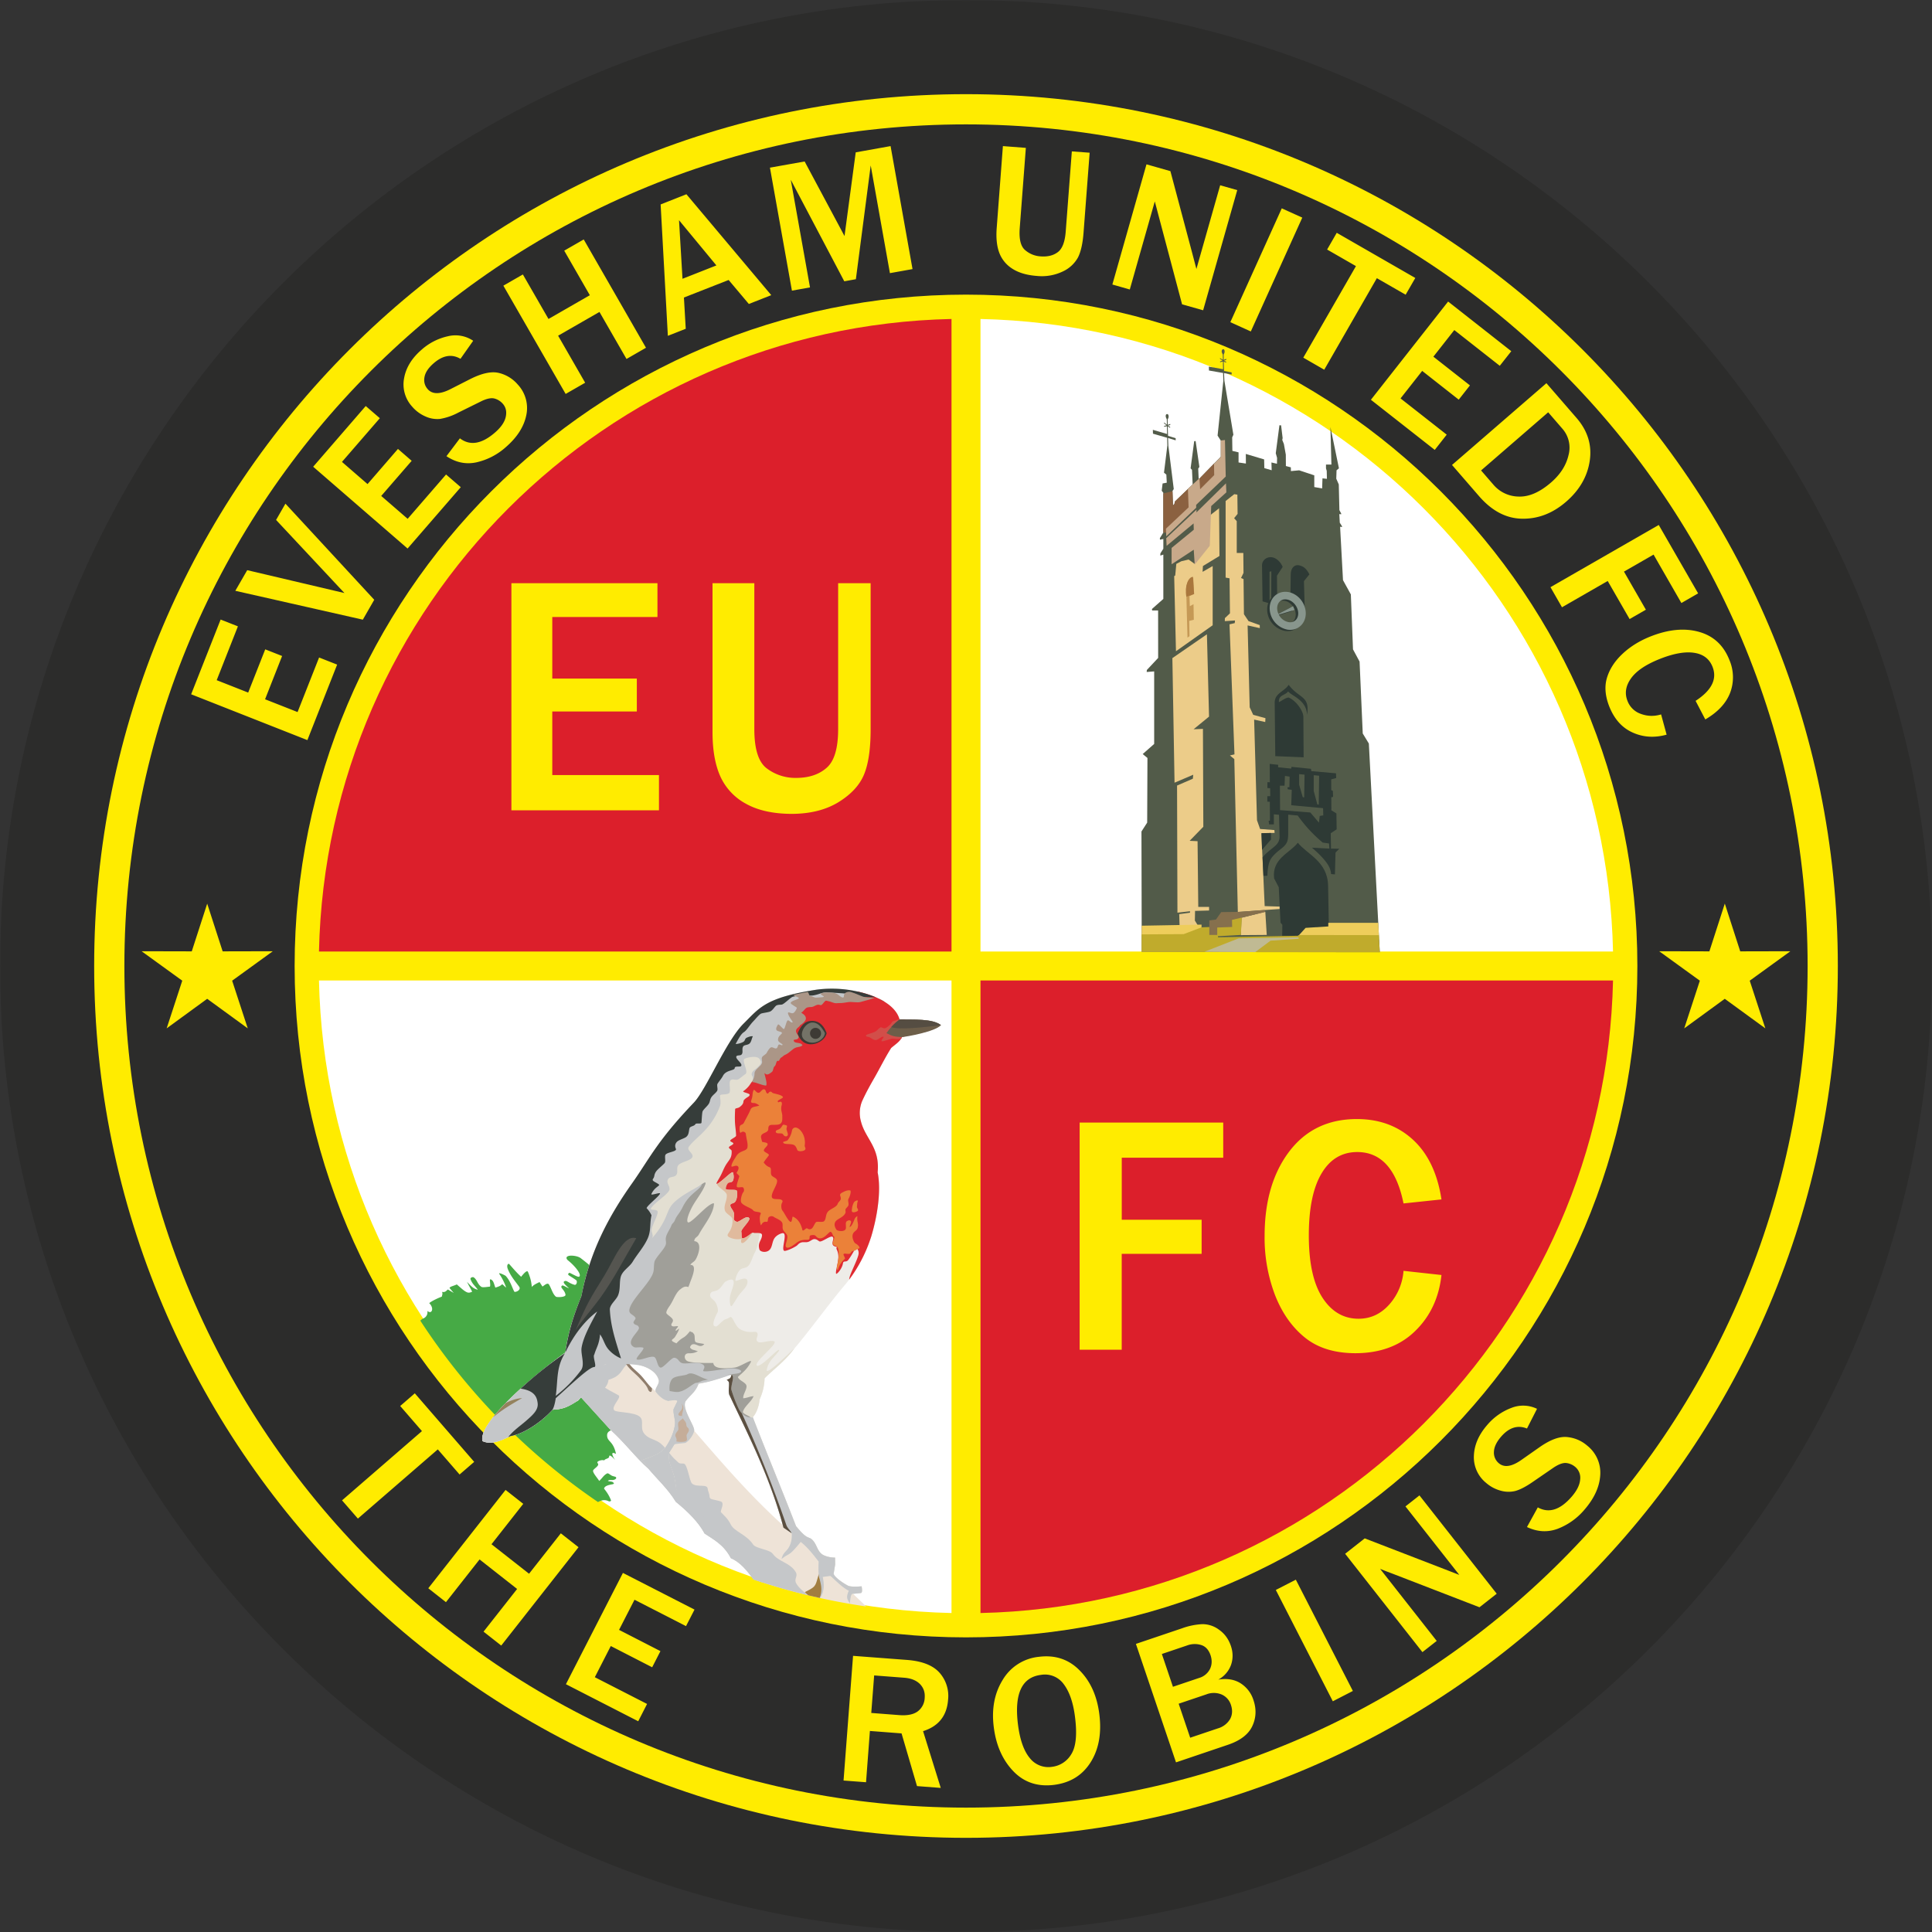 <svg xmlns="http://www.w3.org/2000/svg" width="500" height="500" fill="none"><rect width="100%" height="100%" fill="#333333" stroke="none"/><mask id="a" width="500" height="500" x="0" y="0" maskUnits="userSpaceOnUse" style="mask-type:luminance"><path fill="#fff" d="M0 0h500v500H0V0Z"/></mask><g mask="url(#a)"><path fill="#2C2C2B" fill-rule="evenodd" d="M250 0c138.05 0 250 111.95 250 250S388.05 500 250 500 0 388.05 0 250 111.95 0 250 0Z" clip-rule="evenodd"/></g><path fill="#FFEC00" fill-rule="evenodd" d="M250 24.37c124.6 0 225.63 101.03 225.63 225.63S374.6 475.63 250 475.63 24.37 374.6 24.37 250 125.4 24.37 250 24.37Z" clip-rule="evenodd"/><path fill="#2C2C2B" fill-rule="evenodd" d="M250 32.19c120.27 0 217.81 97.53 217.81 217.81 0 120.27-97.54 217.81-217.81 217.81-120.28 0-217.81-97.54-217.81-217.81 0-120.28 97.53-217.81 217.81-217.81Z" clip-rule="evenodd"/><path fill="#FFEC00" fill-rule="evenodd" d="M250 76.25c95.94 0 173.75 77.8 173.75 173.75S345.95 423.75 250 423.75c-95.94 0-173.75-77.8-173.75-173.75 0-95.94 77.8-173.75 173.75-173.75Z" clip-rule="evenodd"/><path fill="#fff" fill-rule="evenodd" d="M246.25 417.45c-89.53-1.97-161.74-74.18-163.7-163.7h163.7v163.7Zm7.5-334.9c89.52 1.96 161.73 74.17 163.7 163.7h-163.7V82.55Z" clip-rule="evenodd"/><path fill="#DC1F2B" fill-rule="evenodd" d="M417.45 253.75c-1.97 89.52-74.18 161.73-163.7 163.7v-163.7h163.7Zm-334.9-7.5c1.96-89.53 74.17-161.74 163.7-163.7v163.7H82.55Z" clip-rule="evenodd"/><path fill="#FFEC00" fill-rule="evenodd" d="M170.54 209.71h-38.19v-58.78h37.8v8.75h-27.22v15.93h21.88v8.52h-21.88v16.45h27.61v9.13Zm54.78-58.78v37.76c0 5.12-.57 9.04-1.73 11.8-1.15 2.75-3.37 5.13-6.64 7.14-3.3 2-7.31 2.98-12.04 3-4.8-.02-8.73-.88-11.82-2.6a15.13 15.13 0 0 1-6.66-7.08c-1.35-3-2.03-6.83-2.03-11.48v-38.54h10.82v37.76c0 5.18 1.07 8.57 3.25 10.19a12.23 12.23 0 0 0 7.56 2.44c3.3 0 5.93-.87 7.91-2.62 1.99-1.73 2.97-5.07 2.97-10v-37.77h8.41ZM87.25 172l-7.7 19.54-30.08-11.86 7.63-19.34 4.47 1.76-5.49 13.93 8.15 3.21 4.41-11.19 4.37 1.72-4.41 11.2 8.41 3.31 5.57-14.12 4.67 1.84Zm9.6-16.77-2.95 5.14-33-7.47 3.08-5.34 25.16 5.92-17.69-18.92 2.42-4.21 22.99 24.88Zm22.39-29.14-13.76 15.87-24.43-21.17 13.6-15.71 3.65 3.15-9.8 11.31 6.62 5.74 7.87-9.1 3.55 3.08-7.88 9.09 6.84 5.92 9.94-11.47 3.8 3.28Zm-3.7-8.03 3.48-4.62c2.61 1.98 5.63 1.49 9.06-1.48 1.56-1.35 2.5-2.7 2.8-4.05.3-1.35.06-2.48-.74-3.4a4.36 4.36 0 0 0-2.17-1.37c-.88-.23-2.09.03-3.61.8l-5.73 2.83a15.49 15.49 0 0 1-4.78 1.65 7.39 7.39 0 0 1-3.78-.66 9.44 9.44 0 0 1-3.38-2.5 8.5 8.5 0 0 1-2.11-7.37c.48-2.72 1.98-5.18 4.51-7.37a15.12 15.12 0 0 1 6.83-3.5 8.2 8.2 0 0 1 6.54 1.17l-3.29 4.67c-2.24-1.3-4.54-.92-6.91 1.13-1.38 1.19-2.18 2.38-2.4 3.58-.23 1.2.05 2.24.81 3.12 1.21 1.4 3.19 1.4 5.94 0l5.05-2.57c3.07-1.55 5.56-2.08 7.5-1.59a9.25 9.25 0 0 1 4.83 2.98 8.9 8.9 0 0 1 2.2 8.01c-.62 2.95-2.37 5.66-5.24 8.16a17.08 17.08 0 0 1-7.68 3.98c-2.7.57-5.28.04-7.73-1.6ZM167.18 90l-5.04 2.9-7-12.17-10.7 6.15 7 12.17-5.05 2.9-16.12-28.02 5.05-2.9 6.63 11.52 10.7-6.15-6.63-11.53 5.05-2.9L167.18 90Zm32.4-13.61-5.78 2.28-5.23-6.21L177 77l.47 8.09-4.63 1.82-1.87-34 6.67-2.64 21.95 26.1Zm-14.18-7.7-9.67-11.7.9 15.16 8.78-3.46Zm50.76.95-5.85 1.05-4.97-27.87-3.84 29.44-3 .54-13.85-26.28 4.98 27.86-4.68.84-5.69-31.83 8.98-1.6 10.32 19.3 2.9-21.66 9.02-1.62 5.68 31.83ZM282 39.53l-1.58 20.7c-.21 2.8-.7 4.94-1.44 6.4a8.57 8.57 0 0 1-3.94 3.63 12.58 12.58 0 0 1-6.73 1.15c-2.63-.2-4.75-.84-6.38-1.91a8.32 8.32 0 0 1-3.35-4.17c-.62-1.7-.83-3.83-.63-6.38l1.6-21.14 5.94.46-1.58 20.7c-.22 2.85.23 4.75 1.36 5.73a6.71 6.71 0 0 0 4.04 1.65c1.81.14 3.3-.23 4.45-1.1 1.17-.87 1.85-2.66 2.05-5.37l1.58-20.7 4.6.34Zm29.37 40.77-5.45-1.54-6.16-23.23a400.97 400.97 0 0 0-.9-3.4l-6.47 22.79-4.51-1.29 8.83-31.1 6.19 1.76 5.7 21.41 1.03 3.91 6.15-21.66 4.42 1.25-8.83 31.1Zm12.34 5.48-5.3-2.4 13.31-29.46 5.31 2.4-13.32 29.46Zm19 9.9-5.42-3.12 13.63-23.69-7.46-4.29 2.49-4.33 20.33 11.69-2.5 4.33-7.45-4.28-13.62 23.7Zm28.6 20.75-16.52-12.97 19.98-25.42 16.35 12.85-2.98 3.78-11.77-9.25-5.41 6.89 9.46 7.43-2.9 3.69-9.46-7.44-5.6 7.12 11.95 9.38-3.1 3.95Zm4.47 3.9 24.43-21.16 7.8 9c2.89 3.34 4.02 7.03 3.41 11.09-.6 4.05-2.64 7.58-6.1 10.58-3.46 3-7.26 4.47-11.39 4.4-4.12-.05-7.86-2.02-11.2-5.89l-6.95-8.02Zm7.52 1.42 3.18 3.67a8.7 8.7 0 0 0 6.56 3.09c2.67.1 5.47-1.13 8.39-3.66 2.39-2.08 3.89-4.42 4.5-7.05a7.42 7.42 0 0 0-1.63-6.9l-3.63-4.2-17.37 15.05Zm20.94 35.41-2.98-5.2 28.02-16.1 10.19 17.7-4.33 2.5-7.2-12.53-7.66 4.4 5.67 9.86-4.21 2.42-5.67-9.85-11.83 6.8Zm25.65 27.73 1.43 5.24c-3.14.87-6.08.68-8.81-.56-2.74-1.23-4.74-3.48-6.04-6.75-1.07-2.74-1.27-5.25-.56-7.5.7-2.26 2.06-4.31 4.06-6.17 2-1.86 4.42-3.35 7.27-4.47 4.59-1.8 8.74-2.2 12.47-1.15 3.73 1.04 6.35 3.47 7.85 7.26a11.33 11.33 0 0 1 .18 8.55c-1.06 2.7-3.2 4.98-6.41 6.85l-2.51-4.81c4.17-2.72 5.63-5.66 4.38-8.82-.8-2.02-2.35-3.23-4.68-3.6-2.34-.38-5.3.13-8.88 1.54-3.64 1.44-6.15 3.12-7.53 5.06-1.39 1.94-1.7 3.9-.9 5.88a5.65 5.65 0 0 0 3.46 3.32c1.69.62 3.43.67 5.22.13ZM290.3 349.3h-10.89v-58.78h37.16v9.09h-26.26v16.06h20.67v8.82H290.3v24.81Zm72.93-20.41 9.82 1.08c-.64 5.88-2.91 10.73-6.84 14.53-3.9 3.8-9.05 5.7-15.43 5.71-5.37-.01-9.73-1.35-13.07-4.05-3.35-2.7-5.92-6.37-7.73-10.98a41.65 41.65 0 0 1-2.7-15.29c0-8.95 2.11-16.24 6.36-21.86 4.25-5.61 10.1-8.42 17.52-8.42 5.83 0 10.69 1.8 14.57 5.4 3.86 3.58 6.3 8.71 7.32 15.4l-9.82 1.04c-1.8-8.88-5.8-13.3-11.98-13.3-3.95 0-7.04 1.84-9.23 5.53-2.2 3.69-3.3 9.04-3.3 16.03 0 7.13 1.18 12.5 3.53 16.13 2.36 3.63 5.47 5.45 9.35 5.45 3.1 0 5.73-1.22 7.92-3.66a14.69 14.69 0 0 0 3.71-8.74ZM53.62 233.85l4 12.36 12.98-.03-10.52 7.62 4.04 12.34-10.5-7.65-10.49 7.65 4.04-12.34-10.52-7.62 12.98.03 4-12.36ZM446.38 233.85l3.99 12.36 12.98-.03-10.52 7.62 4.04 12.34-10.5-7.65-10.49 7.65 4.04-12.34-10.52-7.62 12.99.03 3.99-12.36ZM92.62 393.01l-4.1-4.72 20.68-17.92-5.63-6.5 3.78-3.28 15.37 17.74-3.78 3.27-5.64-6.5-20.68 17.91Zm37.1 32.86-4.58-3.6 8.69-11.05-9.72-7.64-8.7 11.06-4.57-3.6 20-25.45 4.58 3.6-8.22 10.46 9.72 7.63 8.22-10.46 4.58 3.6-20 25.45Zm35.45 19.59-18.71-9.59 14.75-28.8 18.53 9.49-2.2 4.28-13.33-6.83-4 7.8 10.71 5.5-2.14 4.18-10.71-5.5-4.13 8.07 13.52 6.92-2.29 4.48Zm78.3 17.25-6.15-.47-4-13.64-8.19-.63-1 13.27-5.82-.44 2.46-32.27 14 1.06c3.88.3 6.68 1.4 8.37 3.3a9.04 9.04 0 0 1 2.22 7.02c-.31 4.14-2.47 6.85-6.47 8.11l4.58 14.7Zm-17.99-19.4 7.25.56c2.08.16 3.68-.16 4.78-.97a4.56 4.56 0 0 0 1.8-3.52c.11-1.42-.3-2.6-1.24-3.56-.95-.95-2.32-1.5-4.14-1.63l-7.7-.59-.75 9.72Zm47.34 18.61c-4.26.54-7.8-.64-10.57-3.53-2.78-2.9-4.47-6.7-5.06-11.4-.6-4.68.16-8.75 2.29-12.21a12.29 12.29 0 0 1 9.4-6c4.17-.52 7.67.63 10.48 3.47 2.83 2.83 4.54 6.62 5.14 11.33.63 4.96-.12 9.13-2.25 12.5-2.13 3.37-5.27 5.3-9.43 5.84Zm-.54-4.67a6.71 6.71 0 0 0 4.96-3.25c1.22-1.91 1.55-5.13.97-9.66-.46-3.69-1.43-6.5-2.89-8.44a5.99 5.99 0 0 0-5.94-2.44c-4.96.63-6.93 4.94-5.92 12.92.5 3.87 1.5 6.73 3.02 8.57a6.1 6.1 0 0 0 5.8 2.3Zm32.07-1.15-10.38-30.66 11.95-4.04a17.8 17.8 0 0 1 5.24-1.07 7.16 7.16 0 0 1 4.35 1.46c1.42 1 2.45 2.4 3.05 4.2.57 1.69.57 3.33.02 4.91a7.04 7.04 0 0 1-3.29 3.78c2.3-.36 4.21-.04 5.8.97a7.97 7.97 0 0 1 3.3 4.33c.81 2.37.7 4.62-.3 6.75s-3.12 3.75-6.33 4.83l-13.41 4.54Zm-.8-19.56 6.75-2.28a4.57 4.57 0 0 0 2.85-2.34c.52-1.1.56-2.28.14-3.55-.48-1.4-1.29-2.29-2.43-2.64a5.6 5.6 0 0 0-3.55.08l-6.62 2.24 2.87 8.5Zm4.47 13.18 7.15-2.41a5.39 5.39 0 0 0 3.17-2.4c.6-1.1.68-2.31.23-3.66a4.36 4.36 0 0 0-2.4-2.71 5.28 5.28 0 0 0-3.96-.04l-7.17 2.42 2.98 8.8Zm42.1-12.1-5.19 2.67-14.75-28.81 5.18-2.66 14.76 28.8Zm37.22-25.16-4.45 3.5-22.44-8.67-1.67-.63-1.61-.64 14.65 18.65-3.7 2.9-20-25.45 5.07-3.99 20.7 7.99 3.77 1.46-13.93-17.72 3.62-2.85 20 25.45Zm7.84-17.27 2.8-5.08c2.87 1.59 5.78.67 8.76-2.76 1.35-1.56 2.08-3.03 2.2-4.42a3.66 3.66 0 0 0-1.23-3.26 4.35 4.35 0 0 0-2.34-1.04c-.9-.1-2.06.33-3.47 1.3l-5.27 3.62c-1.8 1.24-3.3 2-4.5 2.32a7.4 7.4 0 0 1-3.84-.11 9.44 9.44 0 0 1-3.7-2 8.53 8.53 0 0 1-3.15-7c.1-2.77 1.23-5.41 3.42-7.94a15.17 15.17 0 0 1 6.27-4.45 8.23 8.23 0 0 1 6.65.23l-2.6 5.1c-2.4-.97-4.64-.26-6.69 2.1-1.19 1.38-1.81 2.67-1.86 3.89a3.55 3.55 0 0 0 1.25 2.98c1.4 1.2 3.35.92 5.88-.86l4.65-3.26c2.8-1.97 5.2-2.85 7.19-2.64 2 .21 3.72.96 5.22 2.26a8.94 8.94 0 0 1 3.32 7.62c-.19 3.01-1.54 5.95-4.02 8.84a17.12 17.12 0 0 1-7.05 5.04c-2.6.94-5.22.79-7.9-.48Z" clip-rule="evenodd"/><path fill="#525B49" fill-rule="evenodd" d="m295.48 246.39-.07-31.2 1.48-2.3.07-16.73-1.23-1.01 2.97-2.62v-18.77l-1.94.15.04-.51 2.93-3.13-.01-12.28h-1.55l-.04-.39 2.94-2.6v-11.47l-.78.26.01-.56.77-1.22v-2.53l-.87.2-.03-.4.9-1.45v-10.28l-.42-.56.23-1.87 1.08-.2-.11-2.09-.61-.5.87-7.02-.06-2.02-3.66-1.05-.03-1 3.68 1.08-.04-2-.72.12-.02-.2.65-.18-.66-.5-.01-.22.76.54-.03-1.35c-.13-.3-.28-.53-.29-.85 0-.3.12-.56.43-.52.27.03.37.48.33.76-.04.28-.17.49-.25.62l.02 1.4.66-.22-.02.28-.6.15.58.32v.24l-.62-.35.08 2.44 1.97.6.01.56-1.98-.6.08 1.98 1.4 11.22-.33.52.13 3.72.37-.36.1-.63 4.62-4.43-.17-3.78-.36-.4.93-7.02.37-.04.97 6.7-.3.43.12 2.78 5.72-5.85v-4.17l-.83-1.3 1.49-14.2-.06-2-3.66-.64-.03-1 3.68.66-.04-2-.72.2-.02-.2.65-.25-.66-.43-.01-.21.76.45-.03-1.35c-.13-.29-.28-.49-.29-.81 0-.3.12-.58.43-.58.27 0 .37.44.33.73-.04.28-.17.51-.25.65l.02 1.4.66-.3-.02.28-.6.23.58.25v.24l-.62-.28.08 2.43 1.97.38.01.55-1.98-.37.09 1.95 2.33 14-.31.68.05 3.5 1.6.38v2.62l1.9.28-.02-2.49 4.74 1.42.05 2.25 1.9.55-.06-2.01 1.43.33.03-1.52-.34-1.2.95-7.24.43.02.4 3.31-.1.46.42 1.05.5 2.76.02 2.95 1.28.34.02.97 2.14-.2 3.91 1.3v3.03l2.03.36.09-2.61 1.15.12-.05-2.05-.19-.66v-.98h1.4l-.25-9.71 2.2 10.68-.62.52-.07 2.17.65 1.48.16 6.66.46.87v.2l-.48-.06.12 2.24.56.9.02.23-.5-.1.75 13.84 2.03 3.68.56 14.23 1.7 3.16.82 18.61 1.58 2.6 2.83 54-61.61-.04Z" clip-rule="evenodd"/><path fill="#8B6140" fill-rule="evenodd" d="M301.06 137.86V127.7l2.38-.59.13 3.69.37-.37.1-.62 3.66-3.51h.03l2.3-2.17.19-.25v.17l4.12-4.22V125l-12.48 12.85h-.8Z" clip-rule="evenodd"/><path fill="#ECCC89" fill-rule="evenodd" d="M317.19 129.66v19.82l1.02.19.1 9.06-1.31 1.24-.02.78 2.64-.17-.07.68-1.35.32 1.28 33.65-1.18.28 1.14.94.91 39.57 6.66-.48 4.15-.29v-.63l-3.86-.12-.85-18.85 3.42-.1-.06-.73-3.7-.28-.8-2.26-.74-26.05 2.87.63.06-1-3.17-.86-.91-1.96-.54-21.18 3.16.7-.02-.79-2.9-1.03-1.19-1.78-.1-9.1-.65-.28.64-1.31-.05-5.16h-1.7v-8.24l-.68-.76.9-1.12-.06-4.98-.8-.12-2.24 1.77ZM327.46 235.96l.37 6-6.7.05.18-4.5 6.15-1.55ZM312.35 164.15l-8.94 6.17.56 32.24 4.84-2.06-.1 1.03-4.09 1.77.1 32.9 3.25-.37v.37l-2.79.38.1 3.17 4.65-.37-.7-1.14.05-2.5 3.63-.1v-.93h-2.8l-.18-17.01-2.05-.1 3.54-3.64-.1-25.33-2.42.1 4-3.27-.55-21.31ZM304.34 168.54l9.5-6.72v-15.33l-2.61 1.5.09-1.5 4.28-2.61-.1-12.34-5.76 4.49-.56 9.9-1.57-1.13-1.88.45-1.3.68-.28 2.99-.27.19.46 19.43Z" clip-rule="evenodd"/><path fill="#C8A98A" fill-rule="evenodd" d="m317.28 125.09.1 2.33-3.92 3.55-.37 10.28-3.9 4.87-.25-3.85-5.73 3.76v-4.23l5.74-4.7-.05-1.64-6.98 5.8-.1-1.97 7.85-7.4-.04.72 7.65-7.52ZM315.96 118.23l-.02-4.23 1.08-.13.2 9.46-7.65 7.32v.75l-7.74 7.4-.09-1.97 5.87-5.53-.18-4.78 2.98-2.72.18 2.81 3.64-3.65-.04-2.93 1.77-1.8Z" clip-rule="evenodd"/><path fill="#C59956" fill-rule="evenodd" d="m306.98 152.26.34 12.75.52-.37-.07-3.95 1.19-.3-.08-4.03-.96.52-.08-2.6 1.2-.6-.23-4.18c-.9-.36-1.86 1.67-1.83 2.76Z" clip-rule="evenodd"/><path fill="#AA773D" fill-rule="evenodd" d="m309.03 153.75-2 .68c-.5-2.74.49-5.1 1.7-5.15l.3 4.47Z" clip-rule="evenodd"/><path fill="#2E3A35" fill-rule="evenodd" d="M334.04 148.62c.02-1.78 1.12-2.67 2.37-2.27.8.25 1.57.57 2.46 2.29l-1.41 1.76.22 7.7-3.72-3.81.08-5.67ZM326.61 146.38c-.02-1.54 1.36-2.34 2.56-2.17 1.06.15 2.18 1.07 2.79 2.5l-1.48 2.27.07 7.7-1.55-.44.02-8.38-.47.1v8.2l-1.8-.53-.14-9.25Z" clip-rule="evenodd"/><path fill="#2E3A35" fill-rule="evenodd" d="M332.66 153.54a5.7 5.7 0 0 1 4.62 5.58c-.03 2.69-2.14 4.55-4.72 4.16a5.7 5.7 0 0 1-4.62-5.59c.02-2.69 2.14-4.55 4.72-4.15Zm1.34 3.67.37.97-4.07 1.2a3.6 3.6 0 0 0 2.55 1.96c1.46.23 2.47-.8 2.48-2.24.02-1.67-1.3-3.38-2.96-3.63-1.46-.22-2.47.8-2.49 2.24 0 .5.12 1.02.33 1.5l3.8-2Z" clip-rule="evenodd"/><path fill="#88968D" fill-rule="evenodd" d="M333.3 153.2c2.59.4 4.66 2.9 4.63 5.6-.03 2.68-2.14 4.54-4.72 4.15a5.7 5.7 0 0 1-4.62-5.58c.03-2.7 2.14-4.55 4.72-4.16Zm1.35 3.68.37.98-4.07 1.2a3.6 3.6 0 0 0 2.55 1.95c1.46.23 2.47-.8 2.48-2.24.02-1.67-1.3-3.37-2.96-3.63-1.46-.22-2.47.8-2.49 2.24 0 .51.12 1.02.33 1.5l3.8-2Z" clip-rule="evenodd"/><path fill="#2E3A35" fill-rule="evenodd" d="m330.04 195.69 7.34.3-.07-10.47c-.01-1.55-1.93-4.26-3.85-5.01-.9.14-1.61.8-2.48 1.2-.12-1.91 1.54-1.67 2.39-2.76 1.04 1.22 4.75 2.24 4.9 6.05.79-5.03-2.05-4.14-4.76-7.77-1.17 1.79-3.5 2.1-3.62 4.48l.15 13.97ZM345.76 200.13l-6.4-.56-.08-.6-5.03-.51-.1.45-3.39-.34.04-.64-2.2-.24.03 4.76-.63-.02v1.51l.71.05.03 2.06h-.76v1.42l.65.04.03 4.87-.34.04.13.93h1.22v-2.61l1.34.13.14 5.4c.06 1.65-.72 2.34-1.8 3.2-.9.73-2.05 1.66-2.6 2.43l.24 4.77 1-.02c.12-2.98.6-4.08 1.32-4.94.56-.67 1.3-1.32 1.89-1.77 2.07-1.57 2.19-2.18 2.19-4.8v-4.31l2.46.23a36.55 36.55 0 0 0 6.47 7l1.63.23.1 1.32-4.52-.23c1.15.98 2.33 2.07 3.31 3.28.82 1 1.55 2.08 1.64 3.54l1 .1.15-5.66.98-.98-2.15-.04-.06-3.97 1.53-1.02-.07-4.12-1.3-.8-.02-3.37.46-.1-.05-1.54-.42-.24-.02-2.75 1.3-.36-.05-1.22Zm-8.14.35-.1 5.9-.37-.09-.93-3.19v-2.76l1.4.14Zm3.77.28-.1 7.5-.37-.1-.93-3.46v-4.08l1.4.14Zm-10.11 8.9 7.83.61 2.23 2.63.21-1.74.91-.14-.05-1.87-8.24-.75.14-3.99-1.03-.14-.09-.51.51-.05.05-2.72-1.21-.18-.1 2.53h-1.2l.04 6.32Z" clip-rule="evenodd"/><path fill="#2E3A35" fill-rule="evenodd" d="M335.88 218.1c-2.1 2.7-6.76 4.09-6.14 9.23l1.2 2.3.46 9.15.47.55-.04 2.86 12.12-.04-.24-12.9c-.11-6.36-5.44-8.12-7.83-11.15ZM328.94 215.57v1.69l-2.33 2.67-.13-4.31 2.46-.05Z" clip-rule="evenodd"/><path fill="#EECD5B" fill-rule="evenodd" d="m295.46 239.57 15.5-.28v1.03l-5.21 1.78h-10.29v-2.53ZM356.7 238.82h-12.94v.94l-5.87.37-1.96 2.16.1.84h20.87l-.2-4.31Z" clip-rule="evenodd"/><path fill="#C0AB2C" fill-rule="evenodd" d="M295.44 241.82v4.56l61.65.04-.25-4.41-20.48-.03-.56.2-20.56.38-.04-.26 5.94-.34.26-4.87-8.3 2.82-2.14.08-4.62 1.76-10.9.07Z" clip-rule="evenodd"/><path fill="#86704D" fill-rule="evenodd" d="m327.27 235.5-6.9.5-4.32.05-1.36 1.93-1.72.23v3.75h2.05v-1.92l3.86-.14-.04-1.83 8.62-2.06-.2-.52Z" clip-rule="evenodd"/><path fill="#C0BA93" fill-rule="evenodd" d="m336.02 242.57.1.38-7.3.49-3.98 2.97-13.14-.1 8.85-3.46 15.47-.28Z" clip-rule="evenodd"/><path fill="#46AA45" fill-rule="evenodd" d="M108.78 341.8c.18-.21.4-.41.73-.57a1.73 1.73 0 0 0 1.09-1.95c.78.58 1.07.16 1.18-.13.16-.4.03-1.2-.7-1.9.73-.62 2.55-1.43 3.27-1.68.03-.36.29-.68.05-1.23.9.18 1.11-.34 1.51-.62l1.54.9c-.42-.43-.68-.82-1.1-1.26-.04-.4 1.34-.64 1.86-.96.96.8 1.89 1.75 2.7 2.06.47.19.91 0 1.28-.17-.44-.93-.75-1.35-1.33-2.55 1.15 1.21 1.66 1.79 2.81 2.04-.76-1.03-1.47-1.52-1.9-2.73-.13-.36.53-.68.84-.46.89.6.9 1.7 1.96 2.44.36.24 1.7-.02 2.23-.05.25-.7-.33-2.13.25-1.86.75.36.81 1.3 1.15 2.11.72-.22 1.39-.43 1.74-.88.5.31.54.54 1.04.86-.26-.86-1.01-2.48-1.75-3.5-.42-.58 1.47.32 1.65.5 1.25 1.33 1.71 3.24 2.27 4.13.75.03 1.7-.66 1.21-1.34-1.15-1.57-2.17-2.71-2.91-4.51-.48-1.17.15-1.57.33-1.36.96 1.08 1.92 2.24 3.09 3.3.46-.58 1.47-1.83 1.75-1.3.52 1.23.86 2.29 1.02 3.94.51-.63 1.43-.98 1.99-1.28l.76 1.17c.52-.32 1.33-1.15 1.72-.48.65 1.12.93 2.41 1.76 3.1.23.19 2.6.18 2.48-.52-.2-1.17-1.28-1.74-1.06-2.14.12-.2.21-.3.47-.21.44.14 1.14.62 1.48.68-.73-.66-1.24-1.14-1.33-1.45-.1-.31.23-.45.6-.43.65.24 1.1.72 2.2 1 .5.12.8-.92.38-1.22-.68-.5-1.02-.66-1.9-1.26-.36-.25.05-.71.3-.6 1.47.73 2.2 1.18 2.46.92.58-.58-1.2-2.77-2.96-4.17-.28-.23-.74-.83.1-1.12.64-.23 2.4-.06 3.2.55 5.4 4.13 9.74 8.86 14.78 13.43l-5.43 30.46c-1.05.6-2.5.68-2.52 1.9-.03 1.8 1.57 1.36 2.3 4.87-1.26-.67-1.2.07-.23 1.6-.63-.8-1.52-1.57-1.54-.92-.03.6-.97.48-1.28 1-.38-.16-.98-.02-1.24.08-1 .4-.3.66-.31.95-.03.54-.97 1.03-1.28 1.49-.35.5 1 1.92 1.54 2.8.93-.88 1.11-1.44 2.01-1.93.3-.17.66.24 1.17.52.34.2.83.24 1.13.4.26.34-.14.67-.7.75-.48.08-1.1-.1-1.37.25.65.22.96.08 1.33.36.36.28.3.42-.22.52-.5.1-1.98.32-2.1 1.12.5.64 1.25 1.58 1.8 3.03.07.2-.37.34-.56.25-1.17-.58-2-.23-2.81.19a167.3 167.3 0 0 1-45.98-46.94Z" clip-rule="evenodd"/><path fill="#EEE3D7" fill-rule="evenodd" d="m148.69 359.78 9.22 10.17c3.7 3.3 6.52 7.17 9.94 10.18 2.3 2.76 5.1 5.27 7.04 8.52 3.2 2.6 5.9 5.3 7.46 8.22 2.27 1.55 4.91 2.78 6.81 6.39 2.42 1 4.26 3.3 5.84 5.51a165.29 165.29 0 0 0 29.16 6.98c-1.35-1.31-2.7-2.62-4.01-3.83-.94-.87-1.75-1.25-2.65-2.13-2.62-2.57-4.99-6.39-7.58-9-2.01-2.01-4.55-3.6-6.65-5.48-9.7-8.68-17.18-17.65-25.34-27.01-.54-1.85-1.21-3.7-1.75-5.54-1.84-.88-3.8-1.14-5.64-2.02-5.75-4.6-9.17-9.83-12.97-14.55l-8.88 13.6Z" clip-rule="evenodd"/><path fill="#C5C7C9" fill-rule="evenodd" d="m148.69 359.78 9.22 10.17c3.7 3.3 6.52 7.17 9.94 10.18 2.3 2.76 5.1 5.27 7.04 8.52 3.2 2.6 5.9 5.3 7.46 8.22 2.27 1.55 4.91 2.78 6.81 6.39 2.42 1 4.26 3.3 5.84 5.51 4.6 1.56 9.28 2.91 14.05 4.07-1.1-1-2.32-1.84-3-3.1-.64-1.17.53-1.78-.1-2.86-1.42-2.48-4.5-2.67-5.96-4.76-.8-1.12-4.38-1.34-5.08-2.4-1.7-2.58-4.83-3.34-5.74-5.1-.9-1.75-1.56-2.16-2.57-3.24-.32-.34 1.12-2.45-.1-2.82-1.84-.56-2.81-.42-2.86-1.17-.06-.98-.46-1.6-.48-2.03-.04-1.47-2.75-.32-4.03-1.39-.76-.64-1.19-5.22-2.24-5.2-1.32.02-1.13-.14-1.93-.83-1.56-1.36-2.43-3.05-3.94-4.33-1.11-.94-2.58-1.12-3.65-1.95-2.31-1.8-.34-3.83-1.84-5.05-1.49-1.22-5.99-1.02-6.56-1.62-.93-.97 2.04-3.4 1.09-3.9-6.53-3.44-5.97-3.64-7.49-7.25l-3.88 5.94Z" clip-rule="evenodd"/><path fill="#C5C7C9" fill-rule="evenodd" d="m148.69 359.78 9.22 10.17c3.7 3.3 6.52 7.17 9.94 10.18 2.3 2.76 5.1 5.27 7.04 8.52 3.2 2.6 5.9 5.3 7.46 8.22 2.27 1.55 4.91 2.78 6.81 6.39 2.42 1 4.26 3.3 5.84 5.51l2.32.77c-.92-1.64-1.29-2.92-2.6-4.22-.96-.97-2.55-1.2-3.53-2.38-1.91-2.31-1.41-4.14-2.35-4.53-.96-.4-1.66-.87-2.19-1.25-1-.7-.75-2.63-1.73-3.27-.56-.36-1.74-.08-2.3-.4-.68-.42-.46-2.13-1.11-2.5-.69-.38-1.17.87-1.75-.66-.57-1.53-2.06-.66-3.7-2.32-.71-.72-1.05-2.13-1.92-3.13-1.46-1.69-3.6-3.24-5.65-5.7-.55-.66-1.17-1.17-1.97-2.22-.62-.81-1.4-2.13-2.1-2.96-1.03-1.22-2.91-1.52-3.96-2.58-.42-.43-.75-1.08-1.15-1.55-.88-1.04-1.09-1.94-1.67-2.53-2.2-2.2-2.11-4.9-3.09-5.16-1.43-.38-1.57.21-1.67-.13-1.04-.5.34-.66 1.74-1.39 1.09-.56 2.68-1.7 2.85-3.57 3.74-1.13 3.14-2.8 5.2-4.4-1.79-2.2-3.41-4.4-5.1-6.5l-8.88 13.6Z" clip-rule="evenodd"/><path fill="#EEECE8" fill-rule="evenodd" d="M146.31 350.04c-10.28 7.4-22.6 18.67-21.44 22.92 1.92.83 3.85.38 7.22-1.3 3.84-.68 8.44-4.06 10.9-6.83 3.33-.13 4.36-1.08 6.63-2.37 2.38-2.45 5.69-7.5 6.85-9.34 3.72-.91 7.54-.54 10.4.6 1.58.63 3.18 1.7 3.62 3.45.27 1.06-1.3 2.35-.72 3.11.61.8 1.77 1.96 2.9 2.2 1.13.25 2.21-.44 2.66.12l-1 2.06c-.2 1.02.5 2.82.35 4-.35 2.6-1.7 4.88-2.51 6-1.26 1.76-4.48 2.69-6.15 3.28 4.27 2 5.65 4.44 8.24 7.08.19-.43.58 1 .76.56-.14-.95-.32-2.41-.5-3.18-.66-2.73-1.81-3.98-1.34-6.48l1.4-2.19 2.8-.3c1.12-.61 2.23-2.4 2.27-3.27.04-1.33-3.27-5.65-2.21-7.54 1.21-1.63 2.55-2.34 3.34-4.5a44.15 44.15 0 0 0 7.4-2.14c.66-.24 1.39-.38.89.52-.17.3-.55.38-1.01.62.34.13.6.53.61.8.04 1.14-.2 1.84.05 2.96 3.92 8.5 10.44 20.75 14.05 34.46l2.14 1.48c.05.94 0 2.44-.85 3.78-.66 1.05-1.42 1.22-1.78 2.87 1.11-.97 1.79-1.04 2.61-1.8.85-.8 1.61-1.76 2.34-2.63 1.78 1.42 2.97 2.95 4.64 5.08-.07 1.4-.11 3.27.19 4.36.5 1.78.78 3.25.09 5.06l.07.02c1.19-1.6 1.07-3.73.7-5.45l1.95-.26c.23-.03 2.97 3.01 4.81 3.82-.87 1.96-.27 2.3.26 3.34.15-1.55.28-2.51.72-2.54.95-.05 1.77-.17 2.16-.2.53-.19.13-1.72.18-1.73.08-.01-2.7.26-3.53-.17-1.5-.78-3.46-2.2-3.73-3.06l.4-2.44-.03-1.77c-.67.05-2.6-.2-3.52-.98-1.1-.95-1.19-2.24-2.14-3.37-1.22-1.45-1.17.22-4.44-3.8-3.82-9.86-7.37-18.32-11.19-28.18.81-.85 1.59-2.65 1.76-4.54.83-1.97 1.2-3.38 1.3-5.53 2.07-2.1 4.61-4.07 7.5-7.46 4.23-4.95 9.1-11.79 13.53-17a36.96 36.96 0 0 0 6.55-12.2c1.48-4.83 2.69-11.66 1.68-16.65.62-6.44-3.17-8.66-4.32-13.14a8.1 8.1 0 0 1 .28-5.26c1.03-2.25 2.01-4 3.25-6.16 1.4-2.45 2.8-5.31 4.3-7.63 1.29-1.1 2.12-1.68 2.79-2.88 2.93-.62 7.99-1.29 10.08-3.01-2.22-1.76-7.3-1.39-10.72-1.48-1.66-6.1-13.65-8.92-21.62-7.67-13.12 2.06-14.6 4.65-18.75 8.77-4.5 4.46-9.6 17-12.85 20.43-3.9 4.08-6.93 7.64-9.56 11.33-2.32 3.25-4.03 6.17-6.48 9.63-6.87 9.69-11.08 18.7-13.05 29.09-2.44 6.07-3.4 9.49-4.18 14.63Z" clip-rule="evenodd"/><path fill="#E3DFD2" fill-rule="evenodd" d="M146.31 350.04c-10.28 7.4-22.6 18.67-21.44 22.92 1.92.83 3.85.38 7.22-1.3 3.84-.68 8.44-4.06 10.9-6.83 3.33-.13 4.36-1.08 6.63-2.37 2.38-2.45 5.69-7.5 6.85-9.34 3.72-.91 7.54-.54 10.4.6 1.58.63 3.18 1.7 3.62 3.45.27 1.06-1.3 2.35-.72 3.11.61.8 1.77 1.96 2.9 2.2 1.13.25 2.21-.44 2.66.12l-1 2.06c-.2 1.02.5 2.82.35 4-.35 2.6-1.7 4.88-2.51 6-1.26 1.76-4.48 2.69-6.15 3.28 2.93 2.65 5.65 4.02 8.24 6.67.19-.43.58 1.4.76.97-.14-.95-.32-2.41-.5-3.18-.66-2.73-1.81-3.98-1.34-6.48l1.4-2.19 2.8-.3c1.12-.61 2.23-2.4 2.27-3.27.04-1.33-3.27-5.65-2.21-7.54 1.21-1.63 2.55-2.34 3.34-4.5a44.15 44.15 0 0 0 7.4-2.14c.66-.24 1.39-.38.89.52-.17.3-.55.38-1.01.62.34.13.6.53.61.8.04 1.14-.2 1.84.05 2.96 3.92 8.5 10.44 20.75 14.05 34.46l2.14 1.48c.05.94 0 2.44-.85 3.78-.66 1.05-1.42 1.22-1.78 2.87 1.11-.97 1.79-1.04 2.61-1.8.85-.8 1.61-1.76 2.34-2.63 1.78 1.42 2.97 2.95 4.64 5.08-.07 1.4-.11 3.27.19 4.36.5 1.78.78 3.25.09 5.06l.07.02c1.19-1.6 1.07-3.73.7-5.45l1.95-.26c.23-.03 2.97 3.01 4.81 3.82-.87 1.96-.27 2.3.26 3.34.15-1.55.28-2.51.72-2.54.95-.05 1.77-.17 2.16-.2.53-.19.13-1.72.18-1.73.08-.01-2.7.26-3.53-.17-1.5-.78-3.46-2.2-3.73-3.06l.4-2.44-.03-1.77c-.67.05-2.6-.2-3.52-.98-1.1-.95-1.19-2.24-2.14-3.37-1.22-1.45-1.17.22-4.44-3.8-3.82-9.86-7.37-18.32-11.19-28.18.81-.85 1.59-2.65 1.76-4.54.83-1.97 1.2-3.38 1.3-5.53 2.07-2.1 5.2-4.31 7.5-7.46 1.46-1.7-7.32 7.27-6.95 5.27.04-.23.24-1.26.95-2.25.93-1.27 2.4-2.58 2.25-2.88-.16-.35-2.12 1.71-3.7 3.01-1.22 1-2.15 1.42-2.13.78.07-1.43 6.25-5.92 4.3-6.11-1.38-.14-3.08.56-3.77.29-1.32-.55.36-1.83-.52-2.57-.43-.36-2.03.46-4.22-.76-1.5-.83-1.96-3.72-2.72-3.1-.47.38-1.18.45-1.58.75-1.04.8-1.57 1.6-1.97 1.61-1.48.06-.2-2.54.4-3.69.22-.42-.02-1.8-.65-2.68-.56-.78-1.51-1.04-1.26-1.98.25-.92 1.1-.57 2.03-1.13.72-.43 1.52-1.86 1.84-2.06.53-.32 2.13-1.2 2.2.09.06 1.07-.97 2.97-1.01 4.26-.05 1.3.22 2.3.56 1.84.55-.72 1.06-1.7 1.76-2.68.9-1.26 2.31-2.28 2.26-3.6-.07-1.81-3.11.27-3.13-.26a4.97 4.97 0 0 1 1.21-2.77c.63-.6 1.56-.29 2.24-1.14.7-.9 1.02-2.31 1.55-3.27 1.61-2.87.88-8.34 3.12-7.66 6.7 2.04 14.37-1.22 14.9-1.85 2.9-3.4 10.9 9.32 12.12 5.34 1.48-4.83 2.69-11.66 1.68-16.65.62-6.44-3.17-8.66-4.32-13.14a8.1 8.1 0 0 1 .28-5.26c1.03-2.25 2.01-4 3.25-6.16 1.4-2.45 2.8-5.31 4.3-7.63 1.29-1.1 2.15-1.67 2.82-2.87 2.92-.62 7.96-1.3 10.05-3.02-2.22-1.76-7.3-1.39-10.72-1.48-1.66-6.1-13.65-8.92-21.62-7.67-13.12 2.06-14.6 4.65-18.75 8.77-4.5 4.46-9.6 17-12.85 20.43-3.9 4.08-6.93 7.64-9.56 11.33-2.32 3.25-4.03 6.17-6.48 9.63-6.87 9.69-11.08 18.7-13.05 29.09-2.44 6.07-3.4 9.49-4.18 14.63Z" clip-rule="evenodd"/><path fill="#C5C7C9" fill-rule="evenodd" d="m154.68 338.16-7.77 8.46c-.22 1.09-.41 2.2-.6 3.43-10.28 7.39-22.6 18.66-21.44 22.91 1.92.84 3.85.38 7.22-1.29 3.84-.68 8.44-4.07 10.9-6.84 2.96-.1 5.64-1.3 7.66-3.44 3.22-3.42 5.52-6.52 6.1-9.3.81-3.94-1.18-7.56-2.07-13.93Z" clip-rule="evenodd"/><path fill="#A27E40" fill-rule="evenodd" d="M212.38 406.65c-.82.89-.84 2.97-1.63 3.85-.61.7-1.64 1.09-2.46 1.54.29.32.59.6.9.83.99.24 1.99.47 2.99.69 1.32-2.87.54-5.14.2-6.91Z" clip-rule="evenodd"/><path fill="#C5C7C9" fill-rule="evenodd" d="M172.8 362.54c.86-.04 2.18-.38 2.53.07l-1 2.05c-.2 1.03.5 2.82.35 4-.35 2.61-1.7 4.89-2.51 6.01-1.26 1.76-4.48 2.68-6.15 3.28a41.51 41.51 0 0 1 8.75 8.29c.19-.44.07-.22.25-.65-.14-.96-.31-2.42-.5-3.19-.66-2.73-1.81-3.97-1.33-6.47l1.38-2.2 2.8-.3c1.13-.6 2.24-2.4 2.28-3.27.04-1.33-3.27-5.64-2.21-7.54 1.21-1.63 2.55-2.33 3.34-4.49-.14-.11 1.1-.15 3-.65 2.6-.69 6.09-1.88 5.86-1.94-.38-.1-10.74 1.88-11.2 2.06-.88.32-1.04 1.45-1.95 1.95-.82.45-1.46-.06-1.93-.1-1.23-.06-2.4 1.38-1.76 3.09Z" clip-rule="evenodd"/><path fill="#C5AD99" fill-rule="evenodd" d="M176.45 363.3c.98 1.32-.17 2.24.12 3.38.22.9 1.03 1.05 1.06 2.1.02.68.56.6.65 1.2.08.58-.44.93-.56 1.35-.13.42.15.9.05 1.36-.17.76-3.58.57-3.42-.17.12-.57.63-1.47.8-2.62.28-1.91-.29-6.39 1.3-6.6Z" clip-rule="evenodd"/><path fill="#C5C7C9" fill-rule="evenodd" d="M175.16 362.46c.06.04.12.08.17.14l-1 2.06c-.2 1.03.5 2.82.35 4-.35 2.61-1.7 4.88-2.51 6.01-1.26 1.75-4.48 2.68-6.15 3.27 2.93 2.65 6.34 5.47 9.11 9 .05-.52-.09-.92-.11-1.36-.14-.95-.31-2.41-.5-3.18-.66-2.73-1.81-3.98-1.33-6.48l1.38-2.19.13-.01c.98-1.53-.13-1.64.08-2.55.07-.33.75-.85.79-1.3.05-.57-.2-1.07-.03-1.68.13-.46 1.29-.95 1.36-1.44.07-.54-1.2-.08-1.32-.63-.11-.45.76-.97.96-1.65.2-.68-.27-1.52-.23-1.9-.28 0-.7-.05-1.15-.1Z" clip-rule="evenodd"/><path fill="#8F7D6C" fill-rule="evenodd" d="M162.61 352.6c.83 1.38 2.21 2.22 3.37 3.48.9.98 1.76 2.3 2.75 3.23.06 1.59-.87.74-1 .3-.26-.94-1.38-2.04-2.16-2.9-1.3-1.44-2.78-2.3-3.77-4.1h.81Z" clip-rule="evenodd"/><path fill="#A09F99" fill-rule="evenodd" d="M194.39 367.24c.28-.71-2.34-1.24-2.11-1.94.47-1.45 2.18-2.53 2.75-3.98-1.16.12-1.5.43-2.67.56-.16-.9.98-2.34.83-3.24-.15-.9-2.07-1.42-2.22-2.3.98-.93 2.3-1.82 3.33-3.8.58-1.12-2.81 1.25-4.2 1.39-2.05.2-5.32.56-5.5-1.2-1.29.01-5.57.08-6.7-.48-.93-.45-1-2.02.32-2.02 1.35.01 1.53-.17 2.4-.5-1.16-.5-1.47-.25-2.03-.98-.02-.22.25-.8.75-.86 1.1-.14 1.77 1.1 2.89.01.19-.18-1.82-.25-2.22-.6-.33-.3-.12-1.63-.38-2-.65-.92-.58-.32-1.04-.8-.6.68-.92 1.14-1.62 1.6a7 7 0 0 0-1.9 1.55c-2.15-.88-.81-.92-.35-1.7.32-.55.93-1.46 1.03-2.08.02-.14-.82.68-.86.5-.24-.3.93-1.1.47-1.16-.46-.04-1.3.25-1.56-.16-.29-.46.55-.9.32-1.52-.25-.69-1.72-1.35-1.68-1.83.07-.7.68-1.44 1.03-1.99.87-1.32 1.41-3.16 2.62-4.06.65-.5 1.17-.87 2.04-.56.27-.55.41-1.1.78-2.02.74-1.89 1.17-3.81-.25-3.7.3-.63 1.01-.7 1.47-1.57.94-1.8 1.45-4.43-.45-4.59.03-.98.76-.93 1.2-1.75 1.2-2.3 3.81-5.28 3.9-8-.24-.2-1.22.37-2.28 1.3-1.77 1.56-3.94 3.9-4.45 3.58-.41-.25-.14-1.58.92-3.7 1.04-2.06 2.81-4.04 3.56-6.12.76-2.13-4.67 3.28-6.34 5.48-4.48 5.9-8.06 12.33-11.83 17.54l-3.34 11.19c-1.14 3.81-5.3 9.68-.3 10.71 2.31.48 5 .63 6.98 1.23 3.63 1.1 2.05 6.87 5.8 7.36.45.06 1.56.34 2.31.16 1.65-.39 2.63-1.4 4.04-2.22.2-.12.5-.07.85-.19.47-.15 1.02-.46 1.33-.5 2.19-.32 5.82-2.12 7.23-1.42.52.25-.13 1.83.02 3.56.27 2.9 2.04 6.33 2.81 6.89 1.1.79.94.25 2.3.93Z" clip-rule="evenodd"/><path fill="#C5C7C9" fill-rule="evenodd" d="M189.01 355.8c.24.04.32.22.06.7-.18.3-.55.38-1.01.63.33.13.6.52.6.78.05 1.15-.2 1.85.05 2.97 3.93 8.5 10.45 20.75 14.05 34.47l2.15 1.47c.05.94 0 2.44-.85 3.78-.67 1.06-1.42 1.22-1.79 2.88 1.12-.98 1.8-1.05 2.62-1.81.85-.8 1.61-1.76 2.34-2.63 1.78 1.42 2.97 2.95 4.64 5.09-.07 1.4-.12 3.27.19 4.35.5 1.79.77 3.25.08 5.06l.08.02c1.18-1.6 1.07-3.73.7-5.45l1.94-.26c.23-.03 2.97 3.01 4.82 3.82-.87 1.96-.27 2.3.26 3.34.15-1.55.28-2.5.72-2.54.95-.05 1.76-.17 2.16-.2.52-.19.13-1.72.18-1.73.08-.01-2.71.27-3.54-.16-1.5-.79-3.45-2.2-3.72-3.07l.4-2.44-.03-1.77c-.67.05-2.6-.2-3.52-.98-1.1-.95-1.19-2.24-2.14-3.37-1.22-1.45-1.18.23-4.45-3.8-3.81-9.84-7.35-18.3-11.16-28.13-2.43.25-3.48-1.86-3.62-2.14a35.91 35.91 0 0 1-1.86-4.76c-.43-1.36 1.05-3.79-.14-4.23l-.2.12Z" clip-rule="evenodd"/><path fill="#5B4F40" fill-rule="evenodd" d="M189.22 355.95c.03.11 0 .29-.15.55-.18.31-.55.38-1.01.63.33.13.6.52.6.79.05 1.15-.2 1.84.05 2.97 3.93 8.5 10.45 20.74 14.05 34.46l2.11 1.44c-.37-.77-1.08-1.3-1.37-2.12a331.87 331.87 0 0 0-11.5-28.9 4.27 4.27 0 0 1-.78-1.09 35.92 35.92 0 0 1-1.86-4.76c-.4-1.27.86-3.47.06-4.1l-.2.13Zm15.7 40.93v.03-.03Z" clip-rule="evenodd"/><path fill="#C5C7C9" fill-rule="evenodd" d="M166.88 353.72c1.57.63 3.17 1.7 3.61 3.46.26 1.05-1.3 2.34-.72 3.1.61.8 1.77 1.96 2.9 2.2.13.03.26.05.39.05.88-1.2-.52-3.6.8-5.53.7-1.02 3.28-.88 4.13-1.38 1.64-.94 4.42 2.05 6.22 1.28 1.29-.54 2.94-.94 4.57-1.2 1.12-.17 2.4-.15 2.89-.56.7-.59-1.34-1.07-2.47-1.01-1.98.12-5.7.91-7.01.75-.81-.1 1.31-1.4-1.05-2.06-1.09-.32-3.35.16-4.41 0-1.13-.19-1.07-1.35-2.23-1.43-.75-.06-2.8 2.65-3.53 2.54-.95-.13-.88-2.67-1.82-2.79-1.22-.17-3.14.94-4.26.71-.82-.16 2.33-2.93 1.5-3.1-.94-.2-1.9.12-2.34-.14-2.45-1.41 1.62-4.12 1.3-5.06-.32-.9-1.01-.39-1.4-1.22-.13-.27.66-1 .52-1.25-.48-.9-1.73-.93-1.6-2.06.35-2.7 5.73-7.24 6.26-10.02.15-.82.05-1.64.26-2.47.28-1.08 2.6-3.3 2.9-4.4.23-.8-.14-1.02.07-1.98.2-.95 1.07-2.1 1.35-2.9.24-.7.68-.75.94-1.45.5-1.28 1.2-1.7 2.04-3.44 1.74-3.55 4.44-4.33 4.98-5.88-2.02 1.3-5.93 3.1-7.72 5.26-.96 1.16-1.28 2.54-1.9 3.81a20.27 20.27 0 0 1-3.34 4.93c.46-.74.04-1.1-.08-1.93-.14-1.03 1.57-3.74 1.58-4.89 0-.9-2.17-.28-1.73-.97.86-1.38 3.64-3.04 4.6-4.42.73-1.06-.86-1.99-.18-3.1.5-.82 1.6-.34 2.15-1.14.51-.75-.07-1.69.47-2.44.6-.83 2.9-1.12 3.55-1.96.8-1.02-1.56-1.87-.77-2.9 1.22-1.6 2.78-2.67 4.23-4.3a18.66 18.66 0 0 0 3.79-6.15c.28-.74.11-1.84 0-2.57-.13-.75 1.67-.24 2.37-.81.57-.47-.22-2.82.39-3.33.57-.5 1.32.11 2-.25.6-.33 1.21-.96 1.81-1.33.93-.57-.98-3.48-.21-3.95.45-.28 2.27-.75 3.32-.38.82.28.8 1.14.89.92.08.8-.21 1.02-.88 1.67-.5.51-1.14.78-1.41 1.4-.27.63.23.84.23 1.17 0 .58 0 .96.12.9.75-.41 5-6.42 5.75-6.83l26.51-14.33c-8.08-2.6-17.37-4.08-28.6 2.04-2.33 1.4-6.08 4.87-8.51 8.68-2.76 4.32-4.26 9.21-7.84 14.58-6.05 9.12-14.16 17.91-19.66 26.24-4.48 9.71-3.25 19.14-5.27 26.6-1.58 5.8-7.02 9.84-6.4 15.66.31.83-.52 2.8.28 2.46 1.79-.73 2.73-1.95 5.04-1.68.1 0 7.74-.57 10.63.58Z" clip-rule="evenodd"/><path fill="#E02A31" fill-rule="evenodd" d="M219.76 331.18a37.79 37.79 0 0 0 5.7-11.13c1.47-4.84 2.68-11.66 1.67-16.65.63-6.45-3.17-8.67-4.31-13.14a8.1 8.1 0 0 1 .28-5.26c1.03-2.25 2-4 3.25-6.17 1.4-2.45 2.8-5.3 4.29-7.62 1.13-.96 1.92-1.43 2.54-2.34.1-.13.25-.44.33-.6.2-.03.35.1.57.05-1.26-.57-2.5-.88-2.8-2.7 1.1-1.58 2-.31 3.09-1.77-.55 0-1.08 0-1.57-.02-.97-3.56-5.47-6-10.62-7.17-1.45-.33-1.17 1.2-2.07 1.73-.91.53-3.02.04-4.42.13-2.12.83-6.31-.68-7.73.42-2.45 3.54-1.99 7.33-4.5 11.34-2.13 3.44-7.23 7.09-9.33 10.34-.38.6-1 1.23-1.73 1.76-.47.33 1.9.56 1.58 1.03-.02.4-.7.5-1.37 1.2-.46.47.19.9-1.25 1.94-.38.26-1.1.26-1.1.48-.07 1.2-.1 2.45-.04 3.59.07 1.13.26 2.16.28 3.28 0 .42-1.52.93-1.51 1.34 0 .26.8.43.8.69.02.38-1.16.67-1.15 1.04.02.36.7.54.71.9 0 .21.08.84-.22 1.63-.26.66-.87 1.3-1.34 2.1-.51.88-.88 1.9-1.3 2.68-.47.9-1.07 1.75-1.05 2 .03.33.62-.16 1.29-.68 1.13-.89 2.83-2.6 2.97-2.15.11.35.36 1.36-.04 2.14-.3.59-1.07.07-1.51.55-.27.3-.36 1.34-.32 1.52.1.52 2.72.02 2.86.52.2.72.1 2.16-.44 2.85-.4.53-1.26.31-1.24.94.01.64.78 1.22.95 2.05.2.95-.58 1.72.69 2.17.67.24 2.58-1.89 3.25-.92.38.58-2.18 2.86-2.05 3.5.14.68-.08 1.85.44 1.72 1.24-.31 2.27-1.64 2.67-1.46.57.23 2.32-.26 2.25.71-.1 1.35-1.21 1.82-.66 3.64.19.6 1.7.94 2.57.13.82-.77.66-2.2 1.38-3.15.64-.85 1.93-1.32 2.25-1.2 1.03.4-.77 4.5.32 4.58.23.02 1.52-.34 3.03-1.28.33-.22.46-.48.81-.7.93-.57 1.56-.02 2.49-.45.47-.22.93-.62 1.34-.63.7 0 1.03.47 1.35.6.6.25 2.87-1.61 3.38-1.18.54.45-.31 1.39.09 2.1.14.27.64.45.92.48.17.02-.07.38.01.56.17.33.56 1.21.46 2.42-.13 1.56-.78 3.51-.56 3.98.11.24 1.51-1.14 1.77-2.68.14-.84.8-.13 1.39-.9 1.11-1.48 1.88-3.25 2.04-3.13.2.15.86.77.54 1.93-.53 1.93-2.18 4.83-2.34 6.07l-.03.25Z" clip-rule="evenodd"/><path fill="#EB8139" fill-rule="evenodd" d="M202.6 283.87c.28.42-2 .9-1.13 1.41 1.02-.54.91.43.84.7-.39 1.29.18 1.99.15 2.91-.02.69.2 1.97-1.13 2.16-1.53.2-2.48-.34-2.5 1.12.01 1.18-1.92.83-1.89 2.12 0 .13.22.88.29 1.21.71.2 1.8.17 1.32.96-.2.34-.89.88-.87 1.28.03.48 1.55.87 1.28 1.27-.43.64-.94 1.16-1.32 1.84 1.12 1.48 1.68 1 1.82 1.56.13.52-.04 1.05.13 1.58.19.6 1.24.76 1.48 1.37.4 1-1.73 3.52-1.28 4.55.3.69 1.92.2 2.53.65.45.33.03.64-.07 1.1-.13.58-.01 1.31.25 1.64.41.52.87 1.44 1.25 2 1.3 1.9 1.07.4 1.4-.46.69.29 1.94 1.03 2.5 3.42.15.67.95-.6 1.26-.36.34.27.86.37 1.27-.05.41-.43.73-1.39 1.04-1.58.39-.23 1.73.16 2.1-.27.54-.65.29-1.65.96-2.44.6-.7 2.2-1.14 2.5-1.99.28-.76 1.13-.84.7-2.01-.23-.65.23-.78.85-1.11.49-.26 1.2-.5 1.74-.35.13.04.19.92-.47 2.15-.26.48.13 1.12-.04 1.7-.1.35-.62.69-.73 1.02-.1.34.1.63-.04.94-.48 1.15-2.04 1.46-2.56 2.23-.64.93.22 2.12.34 2.2.29.22 1.69.49 2.2-.12.4-.47-.13-1.76.34-2.13.36-.28.82-.42 1.11-.05.23.28-.53 1.57-.28 1.5.53-.17 1-1.5 1.25-2.1.2-.45.71-.75.7-.67-.16 1.52.33 1.66.1 2.88-.17.9-1 .93-1.28 1.76-.32.94.38 2.23.62 2.35 1 .53 1.42 1.33.87 1.37-.41.03-.4.47-1.59.66-.31.05-.4.59-.76.69-.46.13-1.19-.17-1.5.03-.27.18.53 1.1.28 1.29a5.52 5.52 0 0 0-1.75 2.76c-.14.53-.36-.37-.27-.76.47-2.05.58-3.79.3-4.67-.3-.88-.75-.43-1.37-1.17-.24-.3.63-1.73.31-1.93-.46-.3-.36-1.05-.9-1.23-.42-.14-1.72 2.19-3.2 1.58-.59-.24-.44-.54-1.03-.73-.13-.04-.85-.03-1.04.12-.42.32.28 1.17-.98 1.1-.75-.04-1.5.1-2.17.5-.68.42-2.24 1.91-3 1.45-.63-.38.49-2.14.19-3.07-.17-.52-.76-.92-1.02-1.4-.34-.63.02-1.46-.32-2-.44-.69-1.58-1.03-2.1-1.41-.29-.22-.91-.33-1.37.12-.28.28-.05 1.24-.5 1.15-1.21-.22-1.38 1.07-1.49.86-.14-.29-.53-2-.08-2.85.4-.77-1.52-.37-1.94-1-.4-.59-2.8-1.23-3.11-2.13-.22-.61.25-2.19.54-2.5.29-.31.27-.81.08-1.17-.25-.48-1.62.2-1.73-.36-.1-.47.49-2 .65-2.56.1-.33-.87-.79-.66-1.08.35-.5.78-1.37.15-1.67-.59-.28-1.65.57-1.52-.08.13-.8.82-1.74 1.1-2.22.44-.78.87-1.08 1.35-1.32.8-.4 1.6-.5 1.7-1.23.14-1.07-.24-1.87-.44-3.53-.04-.27-.65-.8-1.26-.26-.4.35-.39-1.28-.3-1.57.17-.6.74-.34 1.07-.98.72-1.4 1.37-2.54 1.67-3.3.39-.95 1.08-.72 2.34-1.15-1.37-1.03-1.63-.43-2.08-.81-.22-.19.08-.7.21-1.31.13-.62.1-1.34.34-1.77.16-.62.64.64 1.33.6.53-.02.9-1.14 1.56-.87.34.14.3.88.67 1.03.4.16.3-.45.87-.46.33 0 .28.29.7.4.82.24 2.13.44 2.47.95Z" clip-rule="evenodd"/><path fill="#EB8139" fill-rule="evenodd" d="M222 310.85c-.16.43-.18.73-.23 1.4-.04.46.51.79.23 1.1-.24.27-1.28.57-1.48.25-.17-.26-.03-.48-.03-.78.01-.4.23-1.14.47-1.6.25-.48 1.2-.75 1.04-.37ZM202.99 291.1c.23.1.66.07.69.33.01.27-.19.56-.13.87.16.7.6 1.36.15 1.7-.29.22-.74.02-.9-.23-.16-.24-.25-.38-.5-.43-.52-.1-1.44.14-1.53-.42-.08-.49.64-.47 1.12-.85.55-.44.58-1.19 1.1-.97Z" clip-rule="evenodd"/><path fill="#EB8139" fill-rule="evenodd" d="M206.11 291.84c-.5-.14-1.01.15-1.14.72a5.52 5.52 0 0 1-1.05 2.43c-.24.3-.45.26-.75.38s-.66.1-.42.42c.32.44 1.9.15 2.7.52.56.25.79 1.07.9 1.32.25.5 1.77.33 2.05-.14.2-.34-.2-.68-.14-1.1.1-.7.07-.98-.05-1.7-.18-1.12-1.07-2.58-2.1-2.85Z" clip-rule="evenodd"/><path fill="#E0BA9D" fill-rule="evenodd" d="M194.72 319.05c-2.75 4.01-3.24 2.55-2.8 1.56a5.04 5.04 0 0 1-3.2-.41c-1.35-.85.98-1.1.86-4.66-.25-.89-1.73-1.4-1.98-2.29-.37-1.32.56-2.5.5-3.92-.05-1.1-2.32-1.9-2.54-2.95.21-.02.67-.39 1.17-.78 1.13-.89 2.83-2.6 2.97-2.15.11.35.36 1.36-.04 2.14-.3.59-.9.25-1.34.73a2.8 2.8 0 0 0-.5 1.34c.1.52 2.73.02 2.87.52.2.72.1 2.16-.44 2.85-.4.53-1.26.31-1.24.94.01.64.78 1.22.95 2.05.2.95-.58 1.72.7 2.17.66.24 2.57-1.89 3.24-.92.38.58-2.18 2.86-2.05 3.5.14.68-.08 1.85.44 1.72 1.04-.26 1.93-1.23 2.43-1.44Z" clip-rule="evenodd"/><path fill="#363D3A" fill-rule="evenodd" d="M154.56 339.42c-1.61 3.03-3.6 6.54-4.05 9.37-.26 1.7.94 4.38-.16 5.84a34.04 34.04 0 0 1-6.52 6.62c.59-4.15.08-7.37 2.38-11.03a102.68 102.68 0 0 0-11.47 9.16c3.82.53 4.23 2.43 4.4 3.71.24 1.8-1.25 3.1-2.98 4.61-1.45 1.27-3.4 2.58-4.63 4.23l.56-.26c3.83-.69 8.43-4.07 10.89-6.84.55-.9.78-2.6.85-2.97 4.72-4.27 8.73-8.06 9.95-8.07.8-.01-.49-2.66.04-3.27.49-1.73 1.23-2.47 1.47-5.18.98 1.34 1.14 2.78 2.33 4.06a8.9 8.9 0 0 0 3.1 2.16c-1.53-4.96-2.66-8.25-2.89-12.6-.07-1.3 1.57-2.44 2.1-3.67.67-1.59.33-3.25.69-4.73.41-1.71 2.23-2.56 3.14-4.06 1.19-1.97 2.94-3.85 3.9-6.08.85-1.96.46-3.78.95-5.9a6.48 6.48 0 0 0-1.28-1.86l.04-.08c.4-.82 2.97-2.78 3.42-3.62.32-.58-2.48.6-2.2.02.9-1.9 2.4-2.1 1.9-2.47-.88-.66-1.91-.84-1.47-1.45.49-.66.15-1.03.83-1.95.4-.56 1.87-1.72 2.17-2.13.35-.47-.12-1.78.26-2.2.54-.63 2.97-.75 2.64-1.47-.4-.86-.06-1.46.26-1.8.5-.53 1.86-.85 2.39-1.26.73-.57.65-1.37.86-2.22.15-.62 1.24-.51 1.54-1.11.3-.36 1.53.05 1.57-.37.1-1.03.13-2.7.34-3.03.41-.64 1.13-1.2 1.53-1.82.37-.56.3-1.12.66-1.68.43-.67 1.06-1.01 1.5-1.66.33-.5-.16-1.44.15-1.93.44-.68 1.02-1.3 1.4-2.04.81-1.53 3.02-1.27 3.03-2 .01-.6 1.45-.18 1.67-.52.42-.65-1.49-1.76-1.26-2.44.15-.45 1.03-.14 1.37-.54.48-.55-.02-1.35.4-2.06.27-.46 1.14-.32 1.63-.75.5-.42.6-1.4.84-1.8.22-.15-.52-.21-1.55.28-.57.28-.34.74-.87 1.07-.69.42-2.06.67-1.97.5.98-1.82 1.47-2.6 2.12-3.02.77-.5 1.45-1.78 2.44-2.81.52-.54 1.47-1.7 1.96-1.96.33-.17 1.47-.27 2.25-.51.76-.24 1.29-1.33 1.74-1.6.49-.27 1.22-.17 1.5-.27.67-.24 2.18-1.83 2.77-2 1.6-.44 4.69-.25 5.17-.33 1.9-.3 2.22-.87 3.85-.79 2.86.14 3.81.24 4.39.27.36.02 1.69-.17 2.37-.02.88.19 1.2.75 2.23.9 1.26.16 2.54.06 3.11.08.21 0 .45.07.7.18a30.16 30.16 0 0 0-15.83-2.1c-13.13 2.07-14.6 4.66-18.76 8.78-4.5 4.46-9.6 17-12.85 20.43-3.89 4.08-6.92 7.64-9.55 11.33-2.33 3.25-4.04 6.17-6.49 9.63-5.95 8.4-9.9 16.28-12.13 25l-.02.06-.02.07-.01.06-.02.06-.01.06-.02.07-.02.06-.01.06-.02.07-.01.06-.05.19-.01.06-.02.07-.02.06-.01.06-.02.07-.02.12-.02.07-.01.06-.02.06-.02.07-.01.06-.01.07-.02.06-.01.06-.02.07-.01.06-.02.06-.01.07-.01.06-.02.07-.01.06-.02.06-.05.26-.01.06-.01.03-.01.04-.02.06-.02.13-.01.06-.02.07-.01.06-.03.13v.07l-.02.06-.04.2-.01.06-.01.03v.03l-.02.07-.01.06-.02.07-.05.26v.02l-.01.02-.01.03-.01.02-.02.05v.02l-.03.05v.02l-.02.02v.02l-.02.03v.02l-.03.05v.03l-.01.02-.01.02-.01.02-.01.02v.03l-.02.03v.01l-.02.03v.02l-.01.02-.01.02-.02.05-.01.02-.01.03v.02l-.02.02v.02l-.01.03-.01.02-.01.02-.01.02v.03l-.02.02v.02l-.02.02v.03l-.01.02-.01.02-.01.02-.01.02v.02l-.02.03v.02l-.02.02v.03l-.01.02-.01.02-.01.02v.02l-.02.03v.02l-.02.02v.02l-.01.02v.02l-.02.03a89.77 89.77 0 0 0-1.15 3.11 54.87 54.87 0 0 0-2.45 10.07c2.54-5.36 5.7-8.75 8.25-10.62Zm72.8-81c.59.29 1.2.7 1.67.91-.52-.33-1.07-.64-1.67-.92Z" clip-rule="evenodd"/><path fill="#555550" fill-rule="evenodd" d="M164.67 320.44c-3.57 6.05-5.6 10.25-9.4 15.56-1.5 2.07-4.95 6.13-6.3 8.24 3.2-7.42 3.67-8 7.34-13.96 2.68-4.35 4.97-10.82 8.36-9.84Z" clip-rule="evenodd"/><path fill="#94825D" fill-rule="evenodd" d="M127.57 366.84c2.4-2.03 4.66-3.34 7.56-5.02-1.47.12-2.65.5-4.23 1.27a49.17 49.17 0 0 0-3.33 3.75Z" clip-rule="evenodd"/><path fill="#AB9687" fill-rule="evenodd" d="M198.24 280.95c.55-.5-.77-3.74-.27-3.15.57.66 1.35-.05 1.78-.37.47-.35.26-1.16.75-1.51.41-.3.35-1.54.86-1.36.39.14.39-.67.82-.87.29-.12.6-.53.9-.65 1.3-.51 1.96-1.66 3.01-1.96.65-.2 1.06-.08 1.59-.56-.44-.95-2.14-.3-2.27-1.25-.06-.4 1.02 0 1.27-.75.15-.42-.6-.98-.68-1.62-.1-.82 1.16-1.26 1.03-1.56.27-.1 1.47-.96 1.53-1.67.08-1.19-1.52-1.52-1.1-1.68.35-.12.64-.64 1.1-1.05.48-.41 1.32-.26 1.68-.36.7-.2 1.21-.8 2.09-.46.5.2 1.02-1.24 1.53-1.14.56.1 1.27.3 1.8.52.57.24.96.09 1.44.1.98.02 1.59-.14 2.56-.27.81-.1 2.25.22 3.03-.01.43-.13 1.28-.35 2.08-.57.48-.13 1.27-.4 1.64-.5-1.24-.18-2.42-.01-3.36-.43-.48-.2-2.63-1.12-3.17-1.14-.9-.03-1.5.39-1.48 1.15.01.34-.26.66-1.4-.33-.7-.61-1.78-.62-2.38-.64-.62-.01-1.12-.04-2.23.23-.01.54 1.11.68.75.9-.26.16-1.58.15-1.97.2-.4.04-.97-.4-1.5-.45-.36-.04-.33-1.05-.71-1-1.15.15-2.56.5-3.55.72-.15.31 1.47.59 1.32.9-.15.32-2.02.6-2.1 1.2-.05.37 1.7 1.12 1.6 1.32-.2.47-.57 1.23-1.03 1.33-.55.12-1.18-.45-1.26-.1-.14.62 1.29 2.32 1.21 2.42-.34.44-1.05-.76-1.36-.4-.34.4-.56 1.78-.86 2.15-.23.28-1.34-1.42-1.58-1.13-.12.15-.73 1.07-.36 1.48.35.41 1.7.33 1.31.87-.22.32-.95.66-.95 1.61 0 .74 1.4 1.03 1.15 1.34-.19.23-.65-.26-.96-.11-.19.09-.31.84-.53.94-.54.26-.99-.42-1.5-.21-.4.16-.92 1.07-1.08 1.4-.25.46-.97.69-1.21 1.14-.25.47.16 1.09-.05 1.57-.32.74-1.22 1.24-1.68 1.95-.52.82.18.84-.86 2.9 1.3.12 2.31.8 3.61.92Z" clip-rule="evenodd"/><path fill="#D24E49" fill-rule="evenodd" d="M233.24 268.79c-.96.23-1.51.04-2.18.01-.68-.02-2.34.78-2.83.68-.5-.1.85-1.2.31-1.2-.49.01-1.42.9-1.88.89-1-.03-1.28-.85-2.28-.87-1.15-.6 1.5-.8 2.36-1.46.42-.32.6-.67 1.17-.97.2-.1.63.32 1.1.24.51-.1 1.04-.71 1.25-.82.26-.14.57-.84.79-.95.36-.18.74-.17 1.16-.43.3-.17.48.08.77-.07h.83c.14 1.47 1.1 4.16-.33 4.46-.07.12-.17.38-.24.49Z" clip-rule="evenodd"/><path fill="#6D5E49" fill-rule="evenodd" d="M232.86 263.84c-1.36.98-2.46 2.1-3.45 3.53 1.49.81 2.2.94 4.02 1.03 1.31-.12 8.56-1.4 10.09-3.09-2.2-1.75-7.25-1.39-10.66-1.47Z" clip-rule="evenodd"/><path fill="#554D42" fill-rule="evenodd" d="M232.81 263.84c-.8.58-1.42 1.16-2.18 1.98 2.31.78 8.53 0 12.85-.48l.04-.03c-2.2-1.75-7.3-1.39-10.71-1.47Z" clip-rule="evenodd"/><path fill="#3D3A34" fill-rule="evenodd" d="M210.17 264.2c2.08 0 3.16 1.54 3.76 3.16-.17 1.35-1.94 2.85-4.02 2.9-2.07.03-3.06-1.46-3.5-2.81.78-1.8 1.69-3.25 3.76-3.25Z" clip-rule="evenodd"/><path fill="#747367" fill-rule="evenodd" d="M213.48 267.35c-.09 1.48-2.16 2.9-4.06 2.38-.67-.19-2.04-.76-1.88-2.25.15-1.4 1.39-2.79 2.61-2.84 1.42-.07 2.41 1.04 3.33 2.71Zm-2.42-1.34a1.42 1.42 0 1 1 0 2.85 1.42 1.42 0 0 1 0-2.85Z" clip-rule="evenodd"/></svg>